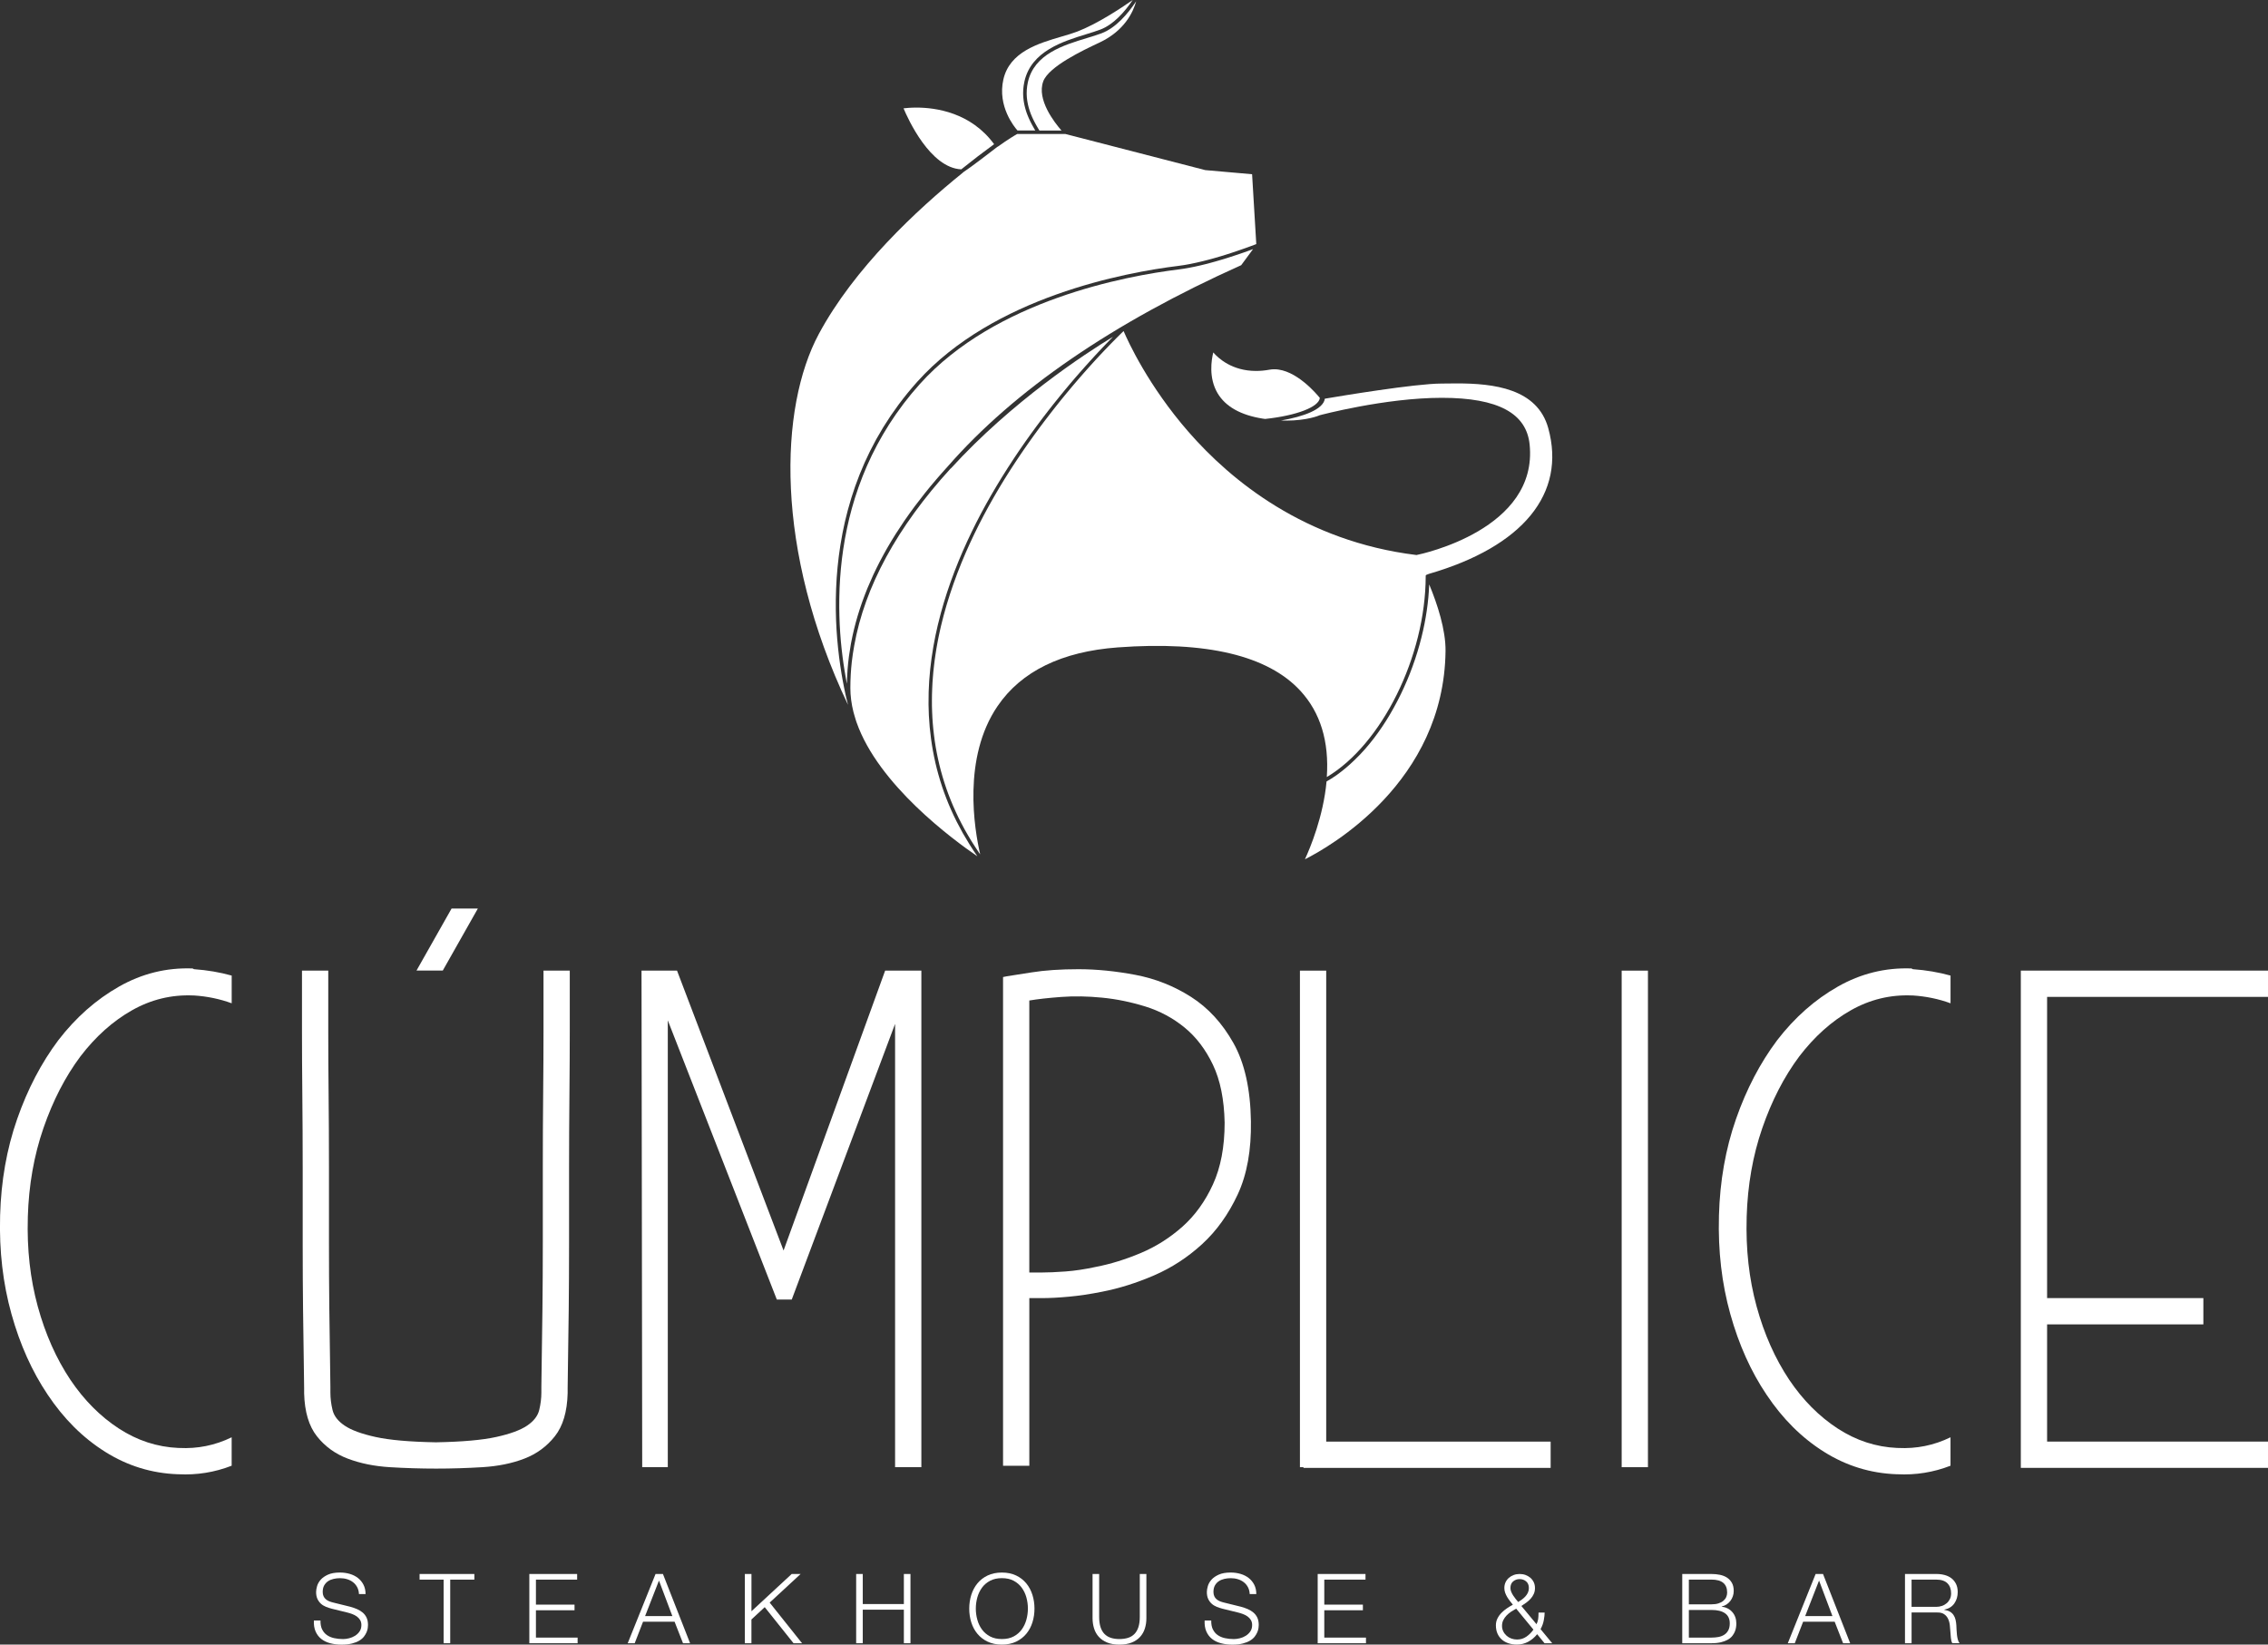 <svg xmlns="http://www.w3.org/2000/svg" id="Layer_1" data-name="Layer 1" viewBox="0 0 1051.24 762.16"><rect x="0" y="0" width="1051.24" height="762.16" fill="#333333" stroke="none"/><defs><style>      .cls-1 {        fill: #fff;      }    </style></defs><g><path class="cls-1" d="M604.86,398.22c11.23-5.65,64.46-35.66,65.16-96.5.11-9.85-3.76-21.68-7.57-30.88-.3,8.02-1.52,16.21-3.52,24.26,0,.02,0,.03-.01.05-.28,1.11-.57,2.22-.87,3.33-.01.05-.03.1-.04.15-.3,1.08-.61,2.15-.94,3.23-.02.08-.05.16-.07.24-.32,1.05-.65,2.09-1,3.12-.03.1-.07.21-.1.31-.34,1.02-.69,2.02-1.06,3.03-.04.12-.09.25-.13.37-.36.99-.73,1.97-1.11,2.94-.05.14-.11.28-.16.42-.38.96-.77,1.91-1.17,2.86-.07.15-.13.31-.2.46-.4.93-.8,1.85-1.22,2.77-.07.16-.15.32-.22.49-.41.91-.84,1.81-1.27,2.7-.08.17-.16.34-.25.51-.43.88-.87,1.75-1.32,2.62-.09.18-.18.35-.28.53-.45.85-.9,1.7-1.36,2.54-.1.18-.2.35-.3.53-.46.83-.93,1.66-1.41,2.47-.1.18-.21.35-.31.53-.48.81-.97,1.61-1.46,2.4-.1.17-.21.33-.32.5-.5.79-1.01,1.57-1.52,2.34-.11.16-.22.32-.33.48-.52.77-1.05,1.53-1.58,2.28-.1.14-.21.29-.31.43-.54.76-1.09,1.5-1.65,2.24-.09.12-.19.24-.29.37-.57.75-1.15,1.48-1.74,2.2-.07.09-.14.17-.22.26-.61.75-1.23,1.49-1.86,2.21-.03.03-.05.06-.08.09-1.57,1.8-3.2,3.47-4.85,5.07-2.57,2.49-5.22,4.76-7.94,6.72-.15.1-.29.22-.43.32-.55.38-1.1.74-1.65,1.1-.25.16-.49.33-.74.49-.5.32-1.01.61-1.51.9-.26.15-.52.32-.78.47-1.48,16.21-7.58,30.78-10.02,36.07Z"></path><path class="cls-1" d="M611.76,184.42c-1.43-1.78-11.1-13.29-21.11-13.29-.76,0-1.51.07-2.24.2-2.11.39-4.2.58-6.2.58-11.16,0-17.52-5.88-19.84-8.58-.84,3.34-2.27,11.74,2.02,18.94,3.69,6.19,10.74,10.14,20.94,11.74.25.04.49.07.73.1l.36.05c14.63-1.57,24.92-5.55,25.34-9.74Z"></path><path class="cls-1" d="M440.63,217.11s0,0,0,0c-24.88,27.26-39.83,54.8-44.7,82.14-.44,2.46-.82,4.92-1.1,7.37-.22,1.98-.39,3.96-.5,5.95-.12,2.11-.18,4.22-.18,6.33,0,3.56.49,7.29,1.44,11.1,0,0,0,0,0,0,0,.02.01.04.02.06.13.49.27.99.42,1.48.06.22.13.44.19.64l.35,1.17c.12.38.23.77.36,1.15l.1.27c10.13,28.91,44.6,54.3,55.99,62.07-.09-.13-.17-.26-.26-.39-1.09-1.57-2.14-3.15-3.13-4.73-.13-.21-.26-.41-.38-.62-.99-1.59-1.95-3.19-2.86-4.79-.11-.19-.21-.38-.32-.58-.91-1.62-1.77-3.24-2.59-4.86-.09-.17-.17-.35-.26-.52-.82-1.64-1.6-3.29-2.33-4.94-.07-.15-.13-.3-.2-.45-.74-1.67-1.43-3.35-2.08-5.03-.05-.12-.09-.25-.14-.37-.66-1.71-1.27-3.41-1.84-5.12-.03-.09-.06-.18-.08-.27-.58-1.74-1.11-3.49-1.6-5.24-.01-.05-.02-.09-.04-.14-.5-1.78-.95-3.56-1.36-5.34,0,0,0-.02,0-.03-.41-1.78-.78-3.56-1.1-5.34,0-.05-.02-.1-.03-.15-.32-1.74-.59-3.48-.83-5.22-.01-.09-.03-.19-.04-.28-.23-1.7-.43-3.41-.59-5.11-.01-.12-.03-.25-.04-.37-.15-1.67-.27-3.35-.36-5.02,0-.15-.02-.3-.03-.45-.08-1.65-.13-3.29-.15-4.93,0-.17,0-.33,0-.5-.01-1.62,0-3.24.05-4.86,0-.18,0-.37.01-.56.05-1.6.13-3.19.23-4.78.01-.2.02-.4.04-.59.11-1.58.25-3.15.41-4.72.02-.21.04-.42.06-.62.17-1.56.36-3.11.57-4.65.03-.21.06-.43.09-.64.22-1.54.46-3.07.72-4.59.04-.22.07-.44.11-.66.27-1.52.56-3.03.86-4.53.04-.22.09-.44.14-.66.31-1.5.65-3,1-4.48.05-.22.1-.43.16-.65.36-1.49.73-2.97,1.13-4.44.06-.21.11-.42.17-.64.4-1.47.81-2.93,1.25-4.39.06-.21.12-.41.19-.62.44-1.45.89-2.9,1.36-4.34.06-.2.13-.4.2-.6.48-1.44.96-2.87,1.47-4.29.07-.19.14-.38.2-.56.51-1.43,1.03-2.84,1.57-4.24.07-.18.13-.35.2-.52.54-1.41,1.1-2.82,1.67-4.21.06-.16.13-.31.19-.47.58-1.4,1.16-2.79,1.76-4.17.06-.14.12-.28.19-.42.61-1.39,1.22-2.76,1.85-4.12.06-.12.12-.25.17-.37.64-1.38,1.28-2.74,1.93-4.08.05-.1.09-.19.14-.29.66-1.37,1.33-2.72,2.01-4.06.04-.08.08-.15.12-.23.69-1.36,1.39-2.7,2.09-4.02.02-.04.04-.08.06-.11.72-1.36,1.45-2.7,2.18-4.02.75-1.36,1.51-2.7,2.28-4.04.24-.41.47-.81.71-1.22.55-.95,1.1-1.89,1.66-2.82.26-.44.52-.87.78-1.31.58-.97,1.17-1.93,1.76-2.89.21-.34.42-.68.63-1.02.8-1.28,1.6-2.55,2.4-3.8.13-.21.27-.42.41-.63.68-1.05,1.35-2.09,2.03-3.12.26-.39.51-.77.77-1.16.58-.88,1.17-1.74,1.75-2.61.25-.37.5-.74.76-1.11.68-1,1.37-1.98,2.05-2.96.14-.2.28-.4.41-.59.83-1.18,1.66-2.34,2.49-3.49.18-.25.36-.5.55-.75.65-.89,1.29-1.77,1.93-2.64.25-.34.5-.68.76-1.02.6-.81,1.2-1.61,1.8-2.4.23-.3.46-.61.68-.9.81-1.06,1.61-2.11,2.41-3.13,0,0,0,0,0,0,.81-1.05,1.62-2.07,2.43-3.09.21-.26.42-.52.63-.78.59-.74,1.18-1.48,1.77-2.2.24-.29.48-.59.71-.88.6-.74,1.2-1.46,1.79-2.18.18-.21.36-.43.53-.64.77-.93,1.53-1.84,2.28-2.73.07-.09.15-.17.22-.26.67-.79,1.33-1.57,1.99-2.33.2-.24.41-.47.61-.7.53-.62,1.06-1.22,1.58-1.81.21-.24.41-.47.62-.7.59-.67,1.17-1.32,1.74-1.96.1-.11.2-.23.3-.34.68-.77,1.35-1.51,2.01-2.23.12-.13.23-.25.34-.38.52-.58,1.04-1.14,1.55-1.69.18-.19.35-.38.52-.57.46-.49.9-.97,1.34-1.44.15-.16.31-.33.46-.49.55-.59,1.09-1.16,1.61-1.71.01-.01.03-.03.04-.04.55-.58,1.07-1.12,1.58-1.65.12-.13.24-.25.36-.37.38-.39.74-.77,1.09-1.13.13-.13.26-.27.39-.4.35-.36.69-.71,1.02-1.04.09-.09.18-.18.26-.27.05-.05.1-.11.15-.16-13.19,8.02-46.8,29.96-75.15,61.02Z"></path><path class="cls-1" d="M611.55,192.48c.42-.12,30.44-8.12,56.75-8.12s39.25,7.29,40.7,21.66c3.97,39.28-50.01,50.71-52.31,51.17l-.13.03-.14-.02c-51.64-6.36-85.89-34.54-105.53-57.05-18.63-21.36-27.99-41.82-30.09-46.72-.04.04-.07.06-.11.1-.07.06-.15.14-.22.21-.13.13-.28.27-.44.42-.1.1-.22.21-.33.32-.17.16-.34.33-.52.51-.13.12-.26.25-.39.39-.19.19-.39.39-.6.59-.16.15-.31.31-.48.48-.22.22-.45.45-.69.69-.17.18-.35.35-.53.54-.25.25-.51.52-.78.79-.19.2-.38.39-.58.59-.31.31-.63.65-.95.98-.18.18-.35.36-.53.55-.43.44-.87.91-1.33,1.39-.1.1-.19.2-.29.3-.56.59-1.13,1.2-1.73,1.83-.17.18-.35.37-.52.56-.44.47-.88.94-1.33,1.43-.22.24-.45.49-.68.74-.42.45-.83.91-1.26,1.38-.26.29-.54.59-.8.89-.4.45-.81.9-1.23,1.36-.3.33-.6.67-.9,1.01-.4.45-.81.91-1.22,1.38-.32.36-.64.73-.96,1.1-.41.47-.83.95-1.25,1.43-.33.38-.66.77-.99,1.15-.43.5-.86,1.01-1.3,1.52-.34.4-.67.79-1.02,1.2-.44.53-.89,1.07-1.34,1.61-.34.41-.68.82-1.03,1.23-.47.57-.95,1.15-1.43,1.74-.33.4-.66.8-.99,1.21-.52.65-1.05,1.31-1.58,1.97-.29.37-.59.73-.88,1.1-.72.91-1.45,1.84-2.18,2.78-.1.13-.21.26-.31.4-.84,1.08-1.68,2.18-2.53,3.29-.25.33-.5.67-.76,1-.59.79-1.19,1.58-1.79,2.38-.33.44-.65.89-.98,1.33-.53.72-1.06,1.44-1.59,2.17-.35.49-.71.98-1.06,1.48-.51.7-1.01,1.41-1.52,2.13-.37.52-.73,1.04-1.1,1.57-.49.71-.99,1.42-1.48,2.13-.37.54-.75,1.09-1.12,1.64-.49.72-.97,1.44-1.45,2.16-.37.56-.74,1.12-1.12,1.68-.49.74-.97,1.48-1.46,2.23-.36.56-.73,1.12-1.09,1.69-.49.77-.99,1.56-1.48,2.34-.35.55-.69,1.1-1.04,1.66-.51.82-1.01,1.65-1.51,2.48-.32.54-.65,1.07-.97,1.61-.55.92-1.09,1.85-1.63,2.78-.27.46-.54.92-.8,1.38-.8,1.4-1.6,2.81-2.39,4.23-.75,1.35-1.49,2.72-2.22,4.11-.24.45-.47.91-.71,1.37-.49.95-.99,1.89-1.48,2.85-.28.55-.55,1.12-.83,1.67-.44.88-.88,1.76-1.31,2.66-.29.61-.58,1.23-.87,1.84-.41.86-.82,1.72-1.22,2.59-.3.65-.58,1.3-.88,1.96-.38.86-.77,1.71-1.15,2.58-.29.67-.57,1.34-.85,2.02-.37.87-.74,1.73-1.09,2.6-.28.69-.56,1.4-.83,2.1-.34.87-.69,1.73-1.03,2.61-.27.72-.54,1.45-.8,2.18-.32.87-.65,1.74-.96,2.62-.26.74-.51,1.48-.76,2.22-.3.88-.61,1.76-.9,2.66-.24.75-.47,1.51-.71,2.26-.28.89-.56,1.78-.83,2.68-.23.77-.44,1.54-.66,2.31-.25.9-.51,1.8-.75,2.7-.21.78-.4,1.56-.6,2.35-.23.91-.46,1.82-.68,2.73-.18.79-.35,1.58-.53,2.37-.2.92-.41,1.84-.59,2.77-.16.8-.31,1.6-.46,2.4-.17.93-.35,1.85-.5,2.79-.14.81-.26,1.62-.38,2.44-.14.93-.28,1.86-.41,2.8-.11.82-.21,1.64-.3,2.47-.11.94-.22,1.88-.31,2.82-.08.83-.15,1.66-.21,2.49-.08.94-.15,1.88-.21,2.83-.05.84-.09,1.68-.12,2.52-.04.95-.08,1.89-.1,2.84-.02.84-.02,1.69-.03,2.53,0,.95,0,1.9.01,2.86.02.85.04,1.7.08,2.55.04.95.08,1.91.13,2.86.05.86.11,1.71.18,2.57.08.95.16,1.91.26,2.87.09.86.19,1.72.3,2.58.12.95.24,1.91.38,2.87.13.86.27,1.73.41,2.59.16.96.33,1.91.52,2.87.17.87.35,1.73.54,2.6.21.96.43,1.91.66,2.87.21.87.43,1.73.66,2.6.25.96.52,1.91.8,2.86.25.87.52,1.74.8,2.6.3.95.62,1.91.95,2.86.3.87.61,1.74.94,2.6.35.95.73,1.9,1.11,2.85.35.87.71,1.74,1.08,2.6.41.95.83,1.89,1.27,2.84.4.86.8,1.73,1.22,2.59.46.94.95,1.88,1.44,2.83.45.86.9,1.73,1.38,2.59.52.94,1.06,1.87,1.6,2.8.5.86,1.01,1.72,1.54,2.58.57.93,1.18,1.86,1.78,2.79.56.86,1.12,1.71,1.7,2.57.2.29.42.59.63.88-2.71-11.69-8.29-44.75,8.07-68.73,11-16.12,29.74-25.27,55.72-27.18,41.07-3.03,69.64,3.79,84.68,20.18,9.21,10.04,13.31,23.37,12.19,39.9,25.36-15.03,45.77-55.74,45.84-93.03h0c0-.1,0-.18,0-.26,0,0,0-.33.43-.46l1.04-.4c43.55-12.62,63.72-37.18,55.33-67.54-5.08-18.39-25.3-20.73-42.36-20.73-1.48,0-2.9.02-4.21.04-1.06.01-2.07.03-2.99.03-12.07.02-46.63,5.76-54,7.01-.66,5-10.01,8.33-20.31,10.11.78.03,1.56.05,2.33.05,9.87,0,15.34-2.38,15.39-2.4Z"></path><path class="cls-1" d="M424.79,49.86c-2.72,0-4.83.21-5.99.35,2.07,4.94,12.37,27.63,26.76,28.27,5.05-4.07,10.17-7.99,15.22-11.66-10.79-14.74-27.13-16.96-35.99-16.96Z"></path><path class="cls-1" d="M392.8,311.03c.02-.27.04-.54.06-.82.14-1.83.33-3.66.56-5.49.03-.28.07-.55.11-.83.25-1.83.54-3.66.87-5.49.05-.28.1-.55.16-.83.35-1.83.74-3.66,1.18-5.49.07-.28.13-.56.2-.83.45-1.83.95-3.66,1.49-5.5.08-.28.16-.55.25-.83.56-1.84,1.15-3.68,1.8-5.51.09-.27.19-.54.29-.81.66-1.84,1.36-3.69,2.11-5.54.11-.26.22-.52.32-.78.77-1.85,1.58-3.71,2.43-5.56.12-.25.24-.5.35-.75.88-1.87,1.79-3.73,2.76-5.6.12-.23.25-.47.37-.7.99-1.88,2.01-3.76,3.09-5.64.12-.22.25-.44.38-.65,1.1-1.9,2.24-3.79,3.44-5.69.12-.2.25-.39.38-.59,1.22-1.92,2.48-3.84,3.79-5.75.12-.17.24-.34.36-.51,1.34-1.94,2.73-3.89,4.17-5.83.1-.14.21-.28.31-.42,1.47-1.97,2.99-3.94,4.56-5.91.08-.1.17-.21.25-.31,1.61-2.01,3.27-4.01,4.98-6.01.05-.06.1-.11.14-.17,1.76-2.05,3.57-4.1,5.44-6.15,30.78-35.19,76.51-66.53,135.91-93.15l5.49-7.44s-.06.02-.08.03c-.34.13-.71.26-1.1.41-.07.03-.15.06-.23.08-.37.13-.75.27-1.16.42-.07.03-.14.05-.22.08-.46.16-.94.34-1.44.51-.11.04-.23.08-.35.12-.51.18-1.04.36-1.59.55-.02,0-.04.01-.07.02-.56.19-1.14.39-1.73.58-.14.05-.28.1-.43.14-.6.2-1.21.4-1.84.6-.1.03-.2.06-.3.1-.57.18-1.16.37-1.75.56-.13.04-.26.08-.4.12-.66.2-1.33.41-2.01.61-.14.04-.29.09-.44.13-.64.19-1.29.38-1.95.57-.08.02-.16.05-.24.07-.7.2-1.42.4-2.13.59-.17.05-.34.09-.51.14-.73.19-1.46.39-2.19.57-.07.02-.14.03-.21.05-.68.17-1.37.34-2.05.5-.16.04-.32.08-.48.11-.72.17-1.45.33-2.17.48-.13.03-.27.06-.4.08-.66.14-1.32.27-1.97.39-.12.02-.23.05-.35.07-.72.13-1.42.25-2.13.37-.16.02-.31.05-.47.07-.72.11-1.43.21-2.13.3-24.41,3.01-84.95,14.21-119.92,53.1-1.24,1.38-2.43,2.77-3.59,4.16-.2.24-.4.47-.59.71-1.1,1.34-2.17,2.69-3.2,4.04-.2.26-.4.52-.59.79-1.04,1.39-2.06,2.78-3.04,4.18-.08.11-.15.22-.22.32-.94,1.36-1.85,2.72-2.73,4.09-.14.21-.28.42-.41.63-.88,1.39-1.73,2.78-2.55,4.18-.16.28-.32.55-.48.83-.81,1.4-1.6,2.81-2.36,4.22-.1.18-.19.36-.28.54-.72,1.37-1.42,2.74-2.09,4.11-.08.16-.16.33-.24.49-.69,1.42-1.34,2.85-1.97,4.27-.12.28-.25.56-.37.84-.61,1.41-1.2,2.81-1.76,4.22-.09.23-.18.46-.27.7-.55,1.4-1.08,2.81-1.58,4.21-.03.08-.06.17-.09.25-.51,1.44-.99,2.88-1.45,4.32-.09.27-.17.54-.26.81-.44,1.39-.85,2.79-1.24,4.18-.07.26-.15.53-.22.79-.4,1.43-.77,2.87-1.12,4.29-.01.05-.02.1-.04.16-.34,1.4-.66,2.8-.95,4.19-.05.25-.11.5-.16.75-.29,1.36-.55,2.73-.8,4.08-.05.28-.1.57-.15.85-.24,1.37-.47,2.74-.67,4.09-.02.16-.04.31-.07.46-.19,1.29-.36,2.58-.52,3.86-.03.21-.06.43-.08.64-.16,1.32-.3,2.64-.42,3.94-.03.29-.05.57-.08.86-.12,1.3-.22,2.59-.31,3.87-.02.22-.03.43-.04.65-.08,1.22-.15,2.42-.2,3.62,0,.17-.02.33-.02.5-.05,1.27-.09,2.52-.11,3.76,0,.27-.01.55-.02.82-.02,1.21-.03,2.42-.02,3.61,0,.25,0,.49,0,.74,0,1.17.03,2.32.06,3.46,0,.09,0,.18,0,.27.03,1.2.08,2.37.13,3.54.01.25.02.5.03.75.06,1.12.12,2.23.2,3.32.02.25.03.5.05.74.08,1.11.16,2.21.26,3.29,0,.11.02.21.03.32.09,1.02.19,2.03.3,3.02.02.21.04.43.07.64.11,1.01.23,2,.35,2.97.03.24.06.49.09.73.12.97.25,1.93.39,2.86.02.16.05.32.07.48.13.87.26,1.72.39,2.55.03.17.05.33.08.5.14.89.29,1.75.44,2.6.04.21.08.43.11.64.15.83.3,1.64.45,2.43,0,.05.02.1.03.15,0-.11.01-.23.02-.34.04-1.83.13-3.66.26-5.49Z"></path><path class="cls-1" d="M392.38,323.98c-.18-.79-.37-1.6-.55-2.45-.02-.08-.04-.17-.05-.26-.19-.89-.38-1.8-.57-2.75,0-.04-.01-.08-.02-.11-.19-.95-.38-1.94-.57-2.96-.02-.09-.03-.17-.05-.26-.18-1-.36-2.03-.54-3.09-.02-.13-.04-.26-.06-.39-.17-1.04-.33-2.11-.49-3.2-.02-.16-.05-.33-.07-.49-.16-1.08-.31-2.19-.45-3.32-.02-.19-.05-.38-.07-.57-.14-1.13-.27-2.28-.4-3.46-.02-.2-.04-.4-.06-.6-.12-1.19-.24-2.39-.34-3.62-.02-.2-.03-.39-.05-.59-.1-1.25-.2-2.52-.28-3.81-.01-.17-.02-.35-.03-.53-.08-1.32-.15-2.67-.2-4.03,0-.15,0-.29-.01-.44-.05-1.41-.09-2.84-.11-4.28,0-.08,0-.16,0-.23-.02-1.49-.02-2.99,0-4.52,0-.04,0-.07,0-.11.02-1.51.06-3.04.12-4.59,0-.13,0-.26.01-.39.06-1.49.14-3,.24-4.52.01-.19.02-.37.03-.56.1-1.49.22-2.99.37-4.51.02-.22.04-.44.06-.66.15-1.5.32-3.01.51-4.53.03-.24.06-.48.09-.72.2-1.52.41-3.04.66-4.58.04-.24.08-.48.12-.73.25-1.54.52-3.1.82-4.66.04-.23.09-.46.13-.69.31-1.58.65-3.17,1.01-4.77.04-.2.09-.39.14-.59.38-1.63.79-3.27,1.23-4.92.04-.14.08-.28.12-.42.46-1.71.95-3.42,1.48-5.14.01-.04.03-.08.04-.13.54-1.73,1.11-3.47,1.72-5.21.03-.08.05-.16.08-.24.6-1.7,1.24-3.4,1.91-5.09.06-.16.13-.33.19-.49.66-1.64,1.35-3.29,2.08-4.93.1-.22.19-.43.28-.64.72-1.61,1.48-3.22,2.28-4.83.12-.24.24-.48.36-.72.8-1.59,1.63-3.18,2.5-4.77.14-.25.28-.5.42-.75.88-1.58,1.8-3.16,2.76-4.73.15-.24.3-.49.45-.73.98-1.58,1.99-3.16,3.05-4.73.15-.22.3-.44.45-.66,1.09-1.59,2.21-3.18,3.38-4.76.13-.18.27-.35.4-.53,1.22-1.62,2.47-3.24,3.78-4.84.09-.11.18-.21.27-.32,1.37-1.67,2.79-3.33,4.27-4.98,35.34-39.3,96.34-50.59,120.93-53.63.83-.1,1.67-.23,2.53-.36.09-.01.18-.03.27-.04.81-.13,1.64-.28,2.46-.44.13-.03.27-.05.4-.08.81-.16,1.62-.33,2.43-.51.15-.03.31-.07.46-.1.81-.18,1.63-.37,2.44-.57.14-.03.28-.07.42-.1.83-.21,1.66-.42,2.49-.63.1-.03.19-.05.28-.08.8-.21,1.6-.43,2.39-.65.09-.03.18-.05.27-.08.8-.23,1.59-.46,2.37-.69.15-.04.3-.09.45-.13.74-.22,1.46-.44,2.17-.67.18-.06.36-.11.54-.17.68-.21,1.35-.43,2-.64.19-.06.38-.12.57-.19.63-.21,1.24-.41,1.84-.61.19-.06.36-.12.55-.19.51-.17,1.01-.34,1.48-.51.23-.08.46-.16.69-.24.41-.14.8-.28,1.18-.41.24-.09.48-.17.71-.25.35-.13.68-.25,1-.36.32-.12.63-.23.92-.34.2-.07.39-.15.57-.21.48-.18.92-.34,1.29-.48.4-.15.73-.28.98-.38l-1.94-32.37-21.71-1.91-64.88-16.75h-22.26c-.78.43-4.12,2.35-9.1,5.95l-.04-.05c-1.92,1.53-13.06,10.05-15.87,11.82-.04.04-.09.07-.13.1l-.02.02.02.03c-21.46,17.31-50.48,44.35-66.86,74.87-18.25,34.02-20.7,99.68,13.55,171.83-.02-.06-.03-.14-.05-.2-.17-.69-.35-1.41-.52-2.17-.03-.11-.05-.22-.08-.33Z"></path><path class="cls-1" d="M479.02,59.01c-.1-.18-.2-.35-.3-.53-.16-.29-.32-.58-.48-.88-.05-.09-.1-.18-.15-.28-.21-.4-.41-.8-.62-1.22-.06-.13-.13-.27-.19-.41-.14-.29-.28-.59-.41-.89-.07-.17-.15-.34-.22-.51-.12-.28-.24-.56-.35-.85-.08-.19-.15-.39-.22-.58-.1-.28-.21-.56-.31-.84-.07-.21-.14-.42-.2-.63-.09-.28-.18-.57-.26-.86-.06-.22-.12-.44-.18-.67-.08-.29-.15-.59-.22-.88-.05-.23-.1-.46-.15-.69-.06-.3-.12-.61-.17-.91-.04-.24-.08-.48-.11-.72-.04-.31-.08-.63-.11-.95-.02-.25-.05-.49-.07-.74-.02-.33-.03-.66-.05-.99,0-.25-.02-.49-.02-.74,0-.35.02-.71.03-1.07.01-.24.01-.47.03-.72.03-.4.08-.81.13-1.22.02-.21.04-.41.07-.62.09-.62.2-1.25.35-1.89,3.15-14.02,17.88-18.55,28.63-21.86,2.4-.74,4.66-1.44,6.57-2.16,6.09-2.32,11.25-8.18,14.99-13.7-5.52,3.85-16.56,11.14-25.78,14.66-2.1.8-4.59,1.53-7.23,2.3-10.73,3.15-24.07,7.06-26.96,19.92-2.78,12.39,5.11,21.97,6.56,23.6h8.24c-.06-.1-.12-.2-.17-.3-.12-.2-.24-.4-.36-.61-.11-.18-.22-.38-.32-.57Z"></path><path class="cls-1" d="M483.54,37.73c2.57-6.94,18.63-14.5,25.49-17.73l.68-.32c11.51-5.44,15.53-14.09,16.92-19.08-3.95,5.92-9.47,12.32-16,14.81-2,.76-4.36,1.48-6.85,2.23-10.88,3.3-24.41,7.4-27.34,20.42-.14.61-.25,1.22-.33,1.82-.03.2-.04.4-.06.61-.05.39-.09.78-.12,1.17-.02.24-.01.47-.02.71-.01.34-.03.68-.03,1.02,0,.25.02.49.03.74.01.31.02.63.05.94.02.25.05.49.08.74.03.3.06.59.11.89.04.25.09.49.13.73.05.28.1.57.16.85.05.24.11.48.17.72.06.27.13.54.2.8.07.24.14.47.21.71.08.25.15.51.23.76.08.23.16.46.24.68.09.24.17.49.26.72.09.22.18.44.27.66.09.23.19.46.29.69.09.21.19.42.28.63.1.22.2.44.3.65.1.2.2.4.3.6.1.21.21.42.32.62.1.19.2.38.3.56.11.2.21.4.32.59.1.18.2.35.29.52.11.2.22.39.33.58.09.16.18.31.27.46.12.21.24.41.36.61.07.12.14.23.21.34.06.11.13.21.19.31h10.23c-3.29-3.76-11.56-14.37-8.46-22.76Z"></path></g><g><g><path class="cls-1" d="M89.94,449.16c6.14.44,11.96,1.43,17.45,2.96v12.84c-5.49-2.01-11.31-3.22-17.45-3.62h-.33c-10.1-.44-19.59,1.86-28.48,6.9-8.89,5.04-16.85,12.17-23.87,21.36-7.03,9.42-12.73,20.49-17.12,33.2-4.39,12.71-6.8,26.41-7.24,41.09v.33c-.44,14.68,1.1,28.43,4.61,41.25,3.51,12.82,8.56,24.16,15.14,34.02,6.36,9.42,13.83,16.93,22.39,22.51,8.56,5.59,17.78,8.6,27.65,9.04h.33c8.56.44,16.68-1.2,24.36-4.94v13.17c-7.9,3.07-16.13,4.39-24.69,3.95h-.33c-12.07-.44-23.27-3.89-33.58-10.37-10.32-6.47-19.21-15.31-26.67-26.5-7.24-10.75-12.84-23.21-16.79-37.37-3.95-14.16-5.71-29.24-5.27-45.27v-.33c.44-16.02,3.07-30.95,7.9-44.77,4.83-13.83,11.19-26.01,19.09-36.54,8.12-10.54,17.5-18.82,28.15-24.86,10.64-6.03,22-8.83,34.07-8.39l.66.33Z"></path><path class="cls-1" d="M202.2,668.42c12.07-.22,21.34-1.04,27.82-2.47,6.47-1.42,11.24-3.18,14.32-5.27,3.07-2.08,4.94-4.5,5.6-7.24.66-2.74.99-5.43.99-8.07v-2.63c0-1.75.05-5.93.17-12.51.11-6.58.22-14.54.33-23.87.11-9.33.17-19.64.17-30.95v-34.4c0-11.63.05-22.88.16-33.74.11-10.86.16-20.58.16-29.14v-28.31h12.18v28.48c0,8.45-.06,18.16-.16,29.14-.11,10.98-.17,22.28-.17,33.91v34.57c0,11.41-.06,21.78-.16,31.11-.11,9.33-.22,17.28-.33,23.87-.11,6.58-.17,10.76-.17,12.51v2.3c-.22,8.56-2.2,15.2-5.93,19.92-3.74,4.72-8.45,8.18-14.16,10.37-5.71,2.2-12.18,3.51-19.42,3.95-7.24.44-14.38.66-21.4.66s-14.43-.22-21.56-.66c-7.13-.44-13.61-1.75-19.42-3.95-5.82-2.19-10.59-5.65-14.32-10.37-3.73-4.72-5.71-11.36-5.93-19.92v-2.3c0-1.75-.06-5.93-.17-12.51-.11-6.58-.22-14.54-.33-23.87-.11-9.33-.17-19.7-.17-31.11v-34.57c0-11.63-.06-22.93-.17-33.91-.11-10.97-.16-20.68-.16-29.14v-28.48h12.18v28.31c0,8.56.05,18.27.16,29.14.11,10.86.17,22.11.17,33.74v34.4c0,11.31.05,21.62.16,30.95.11,9.33.22,17.28.33,23.87.11,6.58.17,10.76.17,12.51v2.63c0,2.63.33,5.32.99,8.07.66,2.75,2.52,5.16,5.6,7.24,3.07,2.09,7.84,3.84,14.32,5.27,6.47,1.43,15.75,2.25,27.82,2.47h.33Z"></path><path class="cls-1" d="M410.27,449.82h16.79v230.12h-12.18v-205.43l-47.89,127.74h-6.93l-50.53-129.38v207.08h-11.86l-.32-230.12h16.46l49.38,129.71,47.08-129.71Z"></path><path class="cls-1" d="M466.56,452.46c1.54-.22,5.39-.82,11.55-1.81,6.16-.99,13.43-1.48,21.8-1.48s17.17.88,26.41,2.63c9.24,1.76,17.83,5.16,25.75,10.21,7.92,5.05,14.47,12.18,19.65,21.4,5.17,9.22,7.87,21.29,8.09,36.21.22,13.39-1.82,24.69-6.11,33.91-4.3,9.22-9.8,16.9-16.51,23.05-6.72,6.15-14.15,10.98-22.29,14.49-8.15,3.51-16.19,6.04-24.11,7.57-5.5,1.1-10.63,1.87-15.36,2.3-4.73.44-8.97.66-12.72.66h-5.61v77.7h-12.18v-226.5l1.64-.33ZM477.09,589.74h5.27c3.29,0,7.13-.17,11.52-.49,4.39-.33,9.1-1.04,14.16-2.14,6.8-1.32,13.71-3.46,20.74-6.42,7.02-2.96,13.44-7.02,19.26-12.18,5.81-5.16,10.54-11.69,14.16-19.59,3.62-7.9,5.43-17.45,5.43-28.64-.22-10.75-2.03-19.7-5.43-26.83-3.41-7.13-7.79-12.89-13.17-17.28-5.38-4.39-11.41-7.62-18.11-9.71-6.7-2.08-13.39-3.46-20.08-4.11-6.7-.66-13-.77-18.93-.33-5.93.44-10.86.99-14.82,1.65v126.09Z"></path><path class="cls-1" d="M718.74,668.1v12.18h-114.57v-.33h-1.64v-230.12h12.18v218.27h104.03Z"></path><path class="cls-1" d="M751.66,679.95v-230.12h12.18v230.12h-12.18Z"></path><path class="cls-1" d="M886.64,449.16c6.14.44,11.96,1.43,17.45,2.96v12.84c-5.49-2.01-11.31-3.22-17.45-3.62h-.33c-10.1-.44-19.59,1.86-28.48,6.9-8.89,5.04-16.85,12.17-23.87,21.36-7.03,9.42-12.73,20.49-17.12,33.2-4.39,12.71-6.8,26.41-7.24,41.09v.33c-.44,14.68,1.1,28.43,4.61,41.25,3.51,12.82,8.56,24.16,15.14,34.02,6.36,9.42,13.83,16.93,22.39,22.51,8.56,5.59,17.78,8.6,27.65,9.04h.33c8.56.44,16.68-1.2,24.36-4.94v13.17c-7.9,3.07-16.13,4.39-24.69,3.95h-.33c-12.07-.44-23.27-3.89-33.58-10.37-10.32-6.47-19.21-15.31-26.67-26.5-7.24-10.75-12.84-23.21-16.79-37.37-3.95-14.16-5.71-29.24-5.27-45.27v-.33c.44-16.02,3.07-30.95,7.9-44.77,4.83-13.83,11.19-26.01,19.09-36.54,8.12-10.54,17.5-18.82,28.15-24.86,10.64-6.03,22-8.83,34.07-8.39l.66.33Z"></path><path class="cls-1" d="M948.85,462v139.59h72.43v12.18h-72.43v54.32h102.39v12.18h-114.57v-230.45h114.57v12.18h-102.39Z"></path></g><path class="cls-1" d="M193.06,449.78l16.24-28.71h12.18l-16.24,28.71h-12.18Z"></path></g><g><path class="cls-1" d="M149.31,755.11c.54,1.11,1.28,1.99,2.23,2.65.94.66,2.06,1.13,3.35,1.42,1.29.29,2.67.43,4.14.43.84,0,1.75-.12,2.74-.36.99-.24,1.91-.62,2.76-1.15.85-.52,1.57-1.2,2.13-2.02.57-.82.85-1.82.85-2.99,0-.9-.2-1.68-.61-2.34-.4-.66-.93-1.21-1.57-1.66-.65-.45-1.36-.82-2.13-1.1s-1.54-.52-2.29-.7l-7.15-1.75c-.93-.24-1.84-.54-2.72-.9s-1.66-.84-2.31-1.44c-.66-.6-1.19-1.33-1.6-2.2-.4-.87-.61-1.93-.61-3.19,0-.78.15-1.69.45-2.74s.86-2.04,1.68-2.97c.82-.93,1.96-1.71,3.39-2.36,1.44-.64,3.28-.97,5.53-.97,1.59,0,3.1.21,4.54.63,1.44.42,2.7,1.05,3.78,1.89,1.08.84,1.94,1.88,2.58,3.12.64,1.24.97,2.69.97,4.34h-3.06c-.06-1.23-.34-2.3-.83-3.21-.49-.91-1.14-1.68-1.93-2.29-.79-.61-1.71-1.08-2.74-1.39-1.03-.32-2.12-.47-3.26-.47-1.05,0-2.06.11-3.03.34-.97.23-1.83.58-2.56,1.08-.73.49-1.32,1.15-1.78,1.96-.45.81-.67,1.81-.67,3.01,0,.75.13,1.4.38,1.96.25.56.61,1.03,1.06,1.41.45.39.97.7,1.55.94.59.24,1.21.43,1.87.59l7.82,1.93c1.14.3,2.21.67,3.21,1.1,1,.43,1.89.97,2.65,1.62.76.64,1.36,1.43,1.8,2.36.43.93.65,2.05.65,3.37,0,.36-.04.84-.11,1.44-.08.6-.26,1.24-.54,1.91-.29.67-.69,1.36-1.21,2.04-.52.69-1.24,1.31-2.16,1.87-.92.56-2.04,1-3.39,1.35-1.35.34-2.97.52-4.85.52s-3.64-.22-5.26-.65c-1.62-.43-3-1.1-4.14-2-1.14-.9-2.01-2.05-2.63-3.46-.62-1.41-.88-3.1-.79-5.08h3.06c-.03,1.65.22,3.03.76,4.14Z"></path><path class="cls-1" d="M219.87,729.45v2.61h-11.19v29.48h-3.06v-29.48h-11.14v-2.61h25.39Z"></path><path class="cls-1" d="M267.51,729.45v2.61h-19.1v11.59h17.89v2.61h-17.89v12.67h19.32v2.61h-22.38v-32.09h22.16Z"></path><path class="cls-1" d="M307.28,729.45l12.58,32.09h-3.28l-3.91-9.98h-14.61l-3.87,9.98h-3.24l12.9-32.09h3.42ZM311.64,748.95l-6.2-16.45-6.43,16.45h12.63Z"></path><path class="cls-1" d="M348.31,729.45v17.26l18.65-17.26h4.13l-14.34,13.26,15.01,18.83h-3.95l-13.35-16.72-6.16,5.71v11.01h-3.06v-32.09h3.06Z"></path><path class="cls-1" d="M399.9,729.45v13.93h19.05v-13.93h3.06v32.09h-3.06v-15.55h-19.05v15.55h-3.06v-32.09h3.06Z"></path><path class="cls-1" d="M450.19,739.16c.63-2.01,1.57-3.78,2.83-5.33,1.26-1.54,2.84-2.77,4.74-3.68,1.9-.91,4.11-1.37,6.63-1.37s4.72.46,6.61,1.37c1.89.91,3.46,2.14,4.72,3.68,1.26,1.54,2.2,3.32,2.83,5.33.63,2.01.94,4.12.94,6.34s-.31,4.33-.94,6.34c-.63,2.01-1.57,3.78-2.83,5.3-1.26,1.53-2.83,2.75-4.72,3.66-1.89.91-4.09,1.37-6.61,1.37s-4.73-.46-6.63-1.37c-1.9-.91-3.48-2.13-4.74-3.66-1.26-1.53-2.2-3.29-2.83-5.3-.63-2.01-.94-4.12-.94-6.34s.32-4.33.94-6.34ZM453,750.64c.46,1.69,1.18,3.21,2.16,4.54.97,1.33,2.22,2.4,3.75,3.21,1.53.81,3.35,1.21,5.48,1.21s3.95-.4,5.46-1.21c1.51-.81,2.76-1.88,3.73-3.21.97-1.33,1.69-2.85,2.16-4.54.46-1.69.7-3.41.7-5.15s-.23-3.49-.7-5.17c-.46-1.68-1.18-3.18-2.16-4.52-.97-1.33-2.22-2.4-3.73-3.21-1.51-.81-3.33-1.21-5.46-1.21s-3.95.4-5.48,1.21c-1.53.81-2.78,1.88-3.75,3.21-.97,1.34-1.69,2.84-2.16,4.52-.46,1.68-.7,3.4-.7,5.17s.23,3.45.7,5.15Z"></path><path class="cls-1" d="M509.47,729.45v19.86c0,1.86.21,3.44.63,4.74.42,1.3,1.03,2.37,1.84,3.19.81.82,1.8,1.42,2.96,1.8,1.17.38,2.49.56,3.96.56s2.83-.19,4-.56c1.17-.37,2.16-.97,2.97-1.8.81-.82,1.42-1.89,1.84-3.19.42-1.3.63-2.88.63-4.74v-19.86h3.06v20.54c0,1.65-.23,3.21-.7,4.7-.46,1.48-1.2,2.78-2.2,3.89-1,1.11-2.29,1.98-3.87,2.63-1.57.64-3.48.97-5.73.97s-4.11-.32-5.68-.97c-1.57-.64-2.86-1.52-3.87-2.63-1-1.11-1.74-2.4-2.2-3.89-.46-1.48-.7-3.05-.7-4.7v-20.54h3.06Z"></path><path class="cls-1" d="M562.18,755.11c.54,1.11,1.28,1.99,2.23,2.65.94.66,2.06,1.13,3.35,1.42,1.29.29,2.67.43,4.14.43.84,0,1.75-.12,2.74-.36.99-.24,1.91-.62,2.76-1.15.85-.52,1.57-1.2,2.13-2.02.57-.82.85-1.82.85-2.99,0-.9-.2-1.68-.61-2.34-.4-.66-.93-1.21-1.57-1.66-.65-.45-1.36-.82-2.13-1.1-.78-.28-1.54-.52-2.29-.7l-7.15-1.75c-.93-.24-1.84-.54-2.72-.9-.88-.36-1.66-.84-2.31-1.44-.66-.6-1.19-1.33-1.6-2.2-.4-.87-.61-1.93-.61-3.19,0-.78.15-1.69.45-2.74.3-1.05.86-2.04,1.68-2.97.82-.93,1.96-1.71,3.39-2.36,1.44-.64,3.28-.97,5.53-.97,1.59,0,3.1.21,4.54.63,1.44.42,2.7,1.05,3.78,1.89,1.08.84,1.94,1.88,2.58,3.12.64,1.24.97,2.69.97,4.34h-3.06c-.06-1.23-.34-2.3-.83-3.21-.49-.91-1.14-1.68-1.93-2.29-.79-.61-1.71-1.08-2.74-1.39-1.03-.32-2.12-.47-3.26-.47-1.05,0-2.06.11-3.03.34-.97.23-1.83.58-2.56,1.08-.73.49-1.32,1.15-1.78,1.96-.45.81-.67,1.81-.67,3.01,0,.75.13,1.4.38,1.96.25.56.61,1.03,1.06,1.41.45.39.97.7,1.55.94.59.24,1.21.43,1.87.59l7.82,1.93c1.14.3,2.21.67,3.21,1.1,1,.43,1.89.97,2.65,1.62.76.64,1.36,1.43,1.8,2.36.43.93.65,2.05.65,3.37,0,.36-.04.84-.11,1.44-.08.6-.26,1.24-.54,1.91-.29.67-.69,1.36-1.21,2.04-.52.69-1.24,1.31-2.16,1.87-.92.56-2.04,1-3.39,1.35s-2.97.52-4.85.52-3.64-.22-5.26-.65c-1.62-.43-3-1.1-4.14-2-1.14-.9-2.01-2.05-2.63-3.46-.62-1.41-.88-3.1-.79-5.08h3.06c-.03,1.65.22,3.03.76,4.14Z"></path><path class="cls-1" d="M632.92,729.45v2.61h-19.1v11.59h17.89v2.61h-17.89v12.67h19.32v2.61h-22.38v-32.09h22.16Z"></path><path class="cls-1" d="M708.33,760.86c-1.62.87-3.37,1.3-5.26,1.3-1.38,0-2.66-.2-3.84-.58-1.18-.39-2.21-.96-3.08-1.71-.87-.75-1.55-1.68-2.05-2.79-.49-1.11-.74-2.4-.74-3.86,0-1.14.24-2.19.72-3.15.48-.96,1.1-1.83,1.87-2.61.76-.78,1.61-1.48,2.54-2.11.93-.63,1.84-1.18,2.74-1.66-.45-.57-.91-1.15-1.37-1.73-.46-.58-.88-1.19-1.26-1.82-.38-.63-.69-1.29-.94-1.98-.26-.69-.38-1.42-.38-2.2,0-.99.19-1.88.56-2.67.37-.79.88-1.48,1.53-2.04.64-.57,1.39-1.01,2.25-1.33.85-.31,1.77-.47,2.76-.47s1.91.16,2.76.47c.85.32,1.6.76,2.25,1.33.64.57,1.15,1.25,1.53,2.04.37.79.56,1.68.56,2.67s-.18,1.89-.54,2.7c-.36.81-.83,1.54-1.42,2.2-.58.66-1.25,1.27-2,1.82-.75.56-1.53,1.08-2.34,1.6l7.01,8.45c.39-.78.64-1.57.76-2.36.12-.79.18-1.81.18-3.03h2.83c0,.9-.13,2.06-.38,3.48-.25,1.42-.76,2.82-1.51,4.2l5.39,6.52h-3.55l-3.42-4.18c-1.17,1.47-2.56,2.64-4.18,3.51ZM700.42,746.93c-.78.51-1.48,1.09-2.11,1.75-.63.66-1.14,1.39-1.53,2.18-.39.79-.58,1.67-.58,2.63s.2,1.78.58,2.56c.39.78.91,1.45,1.55,2.02.64.57,1.38,1,2.22,1.3.84.3,1.71.45,2.61.45,1.62,0,3.06-.44,4.34-1.33,1.27-.88,2.36-1.97,3.26-3.26l-8-9.71c-.78.42-1.56.89-2.34,1.39ZM701.36,732.88c-.84.7-1.26,1.73-1.26,3.08,0,.57.12,1.15.36,1.73.24.59.54,1.15.9,1.71.36.55.75,1.09,1.17,1.62.42.53.81,1,1.17,1.42.57-.36,1.15-.75,1.73-1.17.59-.42,1.12-.89,1.6-1.42.48-.52.87-1.11,1.17-1.75.3-.64.45-1.36.45-2.14,0-1.35-.42-2.37-1.26-3.08-.84-.7-1.84-1.06-3.01-1.06s-2.17.35-3.01,1.06Z"></path><path class="cls-1" d="M793.31,729.45c1.35,0,2.64.13,3.89.38,1.24.26,2.34.69,3.28,1.3.94.62,1.7,1.42,2.27,2.43.57,1,.85,2.26.85,3.75,0,.84-.13,1.66-.4,2.45s-.65,1.51-1.15,2.16c-.49.64-1.08,1.19-1.75,1.64-.67.45-1.43.76-2.27.94v.09c2.07.27,3.71,1.12,4.94,2.54,1.23,1.42,1.84,3.19,1.84,5.28,0,.51-.04,1.09-.13,1.73-.09.64-.27,1.3-.54,1.98-.27.67-.66,1.34-1.17,2-.51.66-1.19,1.24-2.04,1.73-.85.49-1.9.9-3.15,1.22-1.24.31-2.73.47-4.47.47h-13.57v-32.09h13.57ZM793.31,743.51c1.23,0,2.29-.14,3.19-.43.9-.28,1.65-.67,2.25-1.17.6-.49,1.05-1.07,1.35-1.73.3-.66.45-1.36.45-2.11,0-4.02-2.41-6.02-7.24-6.02h-10.51v11.46h10.51ZM793.31,758.93c1.14,0,2.22-.1,3.24-.29,1.02-.2,1.92-.55,2.7-1.06.78-.51,1.39-1.19,1.84-2.05.45-.85.67-1.92.67-3.21,0-2.07-.73-3.62-2.18-4.65-1.45-1.03-3.54-1.55-6.27-1.55h-10.51v12.81h10.51Z"></path><path class="cls-1" d="M844.99,729.45l12.58,32.09h-3.28l-3.91-9.98h-14.61l-3.87,9.98h-3.24l12.9-32.09h3.42ZM849.35,748.95l-6.2-16.45-6.43,16.45h12.63Z"></path><path class="cls-1" d="M897.67,729.45c1.32,0,2.57.17,3.75.49s2.22.83,3.1,1.5c.88.68,1.59,1.55,2.11,2.61.52,1.06.79,2.31.79,3.75,0,2.04-.52,3.8-1.57,5.3-1.05,1.5-2.61,2.46-4.67,2.88v.09c1.05.15,1.92.43,2.61.83.69.4,1.25.92,1.68,1.55.43.63.75,1.36.94,2.18.2.82.32,1.72.38,2.67.03.54.06,1.2.09,1.98.03.78.09,1.57.18,2.36.09.79.23,1.55.43,2.25.2.7.46,1.25.79,1.64h-3.37c-.18-.3-.32-.67-.43-1.1-.1-.43-.18-.88-.23-1.35-.04-.46-.08-.92-.11-1.37-.03-.45-.06-.84-.09-1.17-.06-1.14-.16-2.27-.29-3.39-.13-1.12-.42-2.13-.85-3.01-.43-.88-1.06-1.59-1.89-2.13-.82-.54-1.95-.78-3.39-.72h-11.59v14.25h-3.06v-32.09h14.7ZM897.44,744.68c.93,0,1.81-.14,2.65-.43.84-.28,1.57-.7,2.2-1.24.63-.54,1.13-1.19,1.51-1.95.37-.76.56-1.64.56-2.63,0-1.98-.57-3.53-1.71-4.67-1.14-1.14-2.88-1.71-5.21-1.71h-11.41v12.63h11.41Z"></path></g></svg>